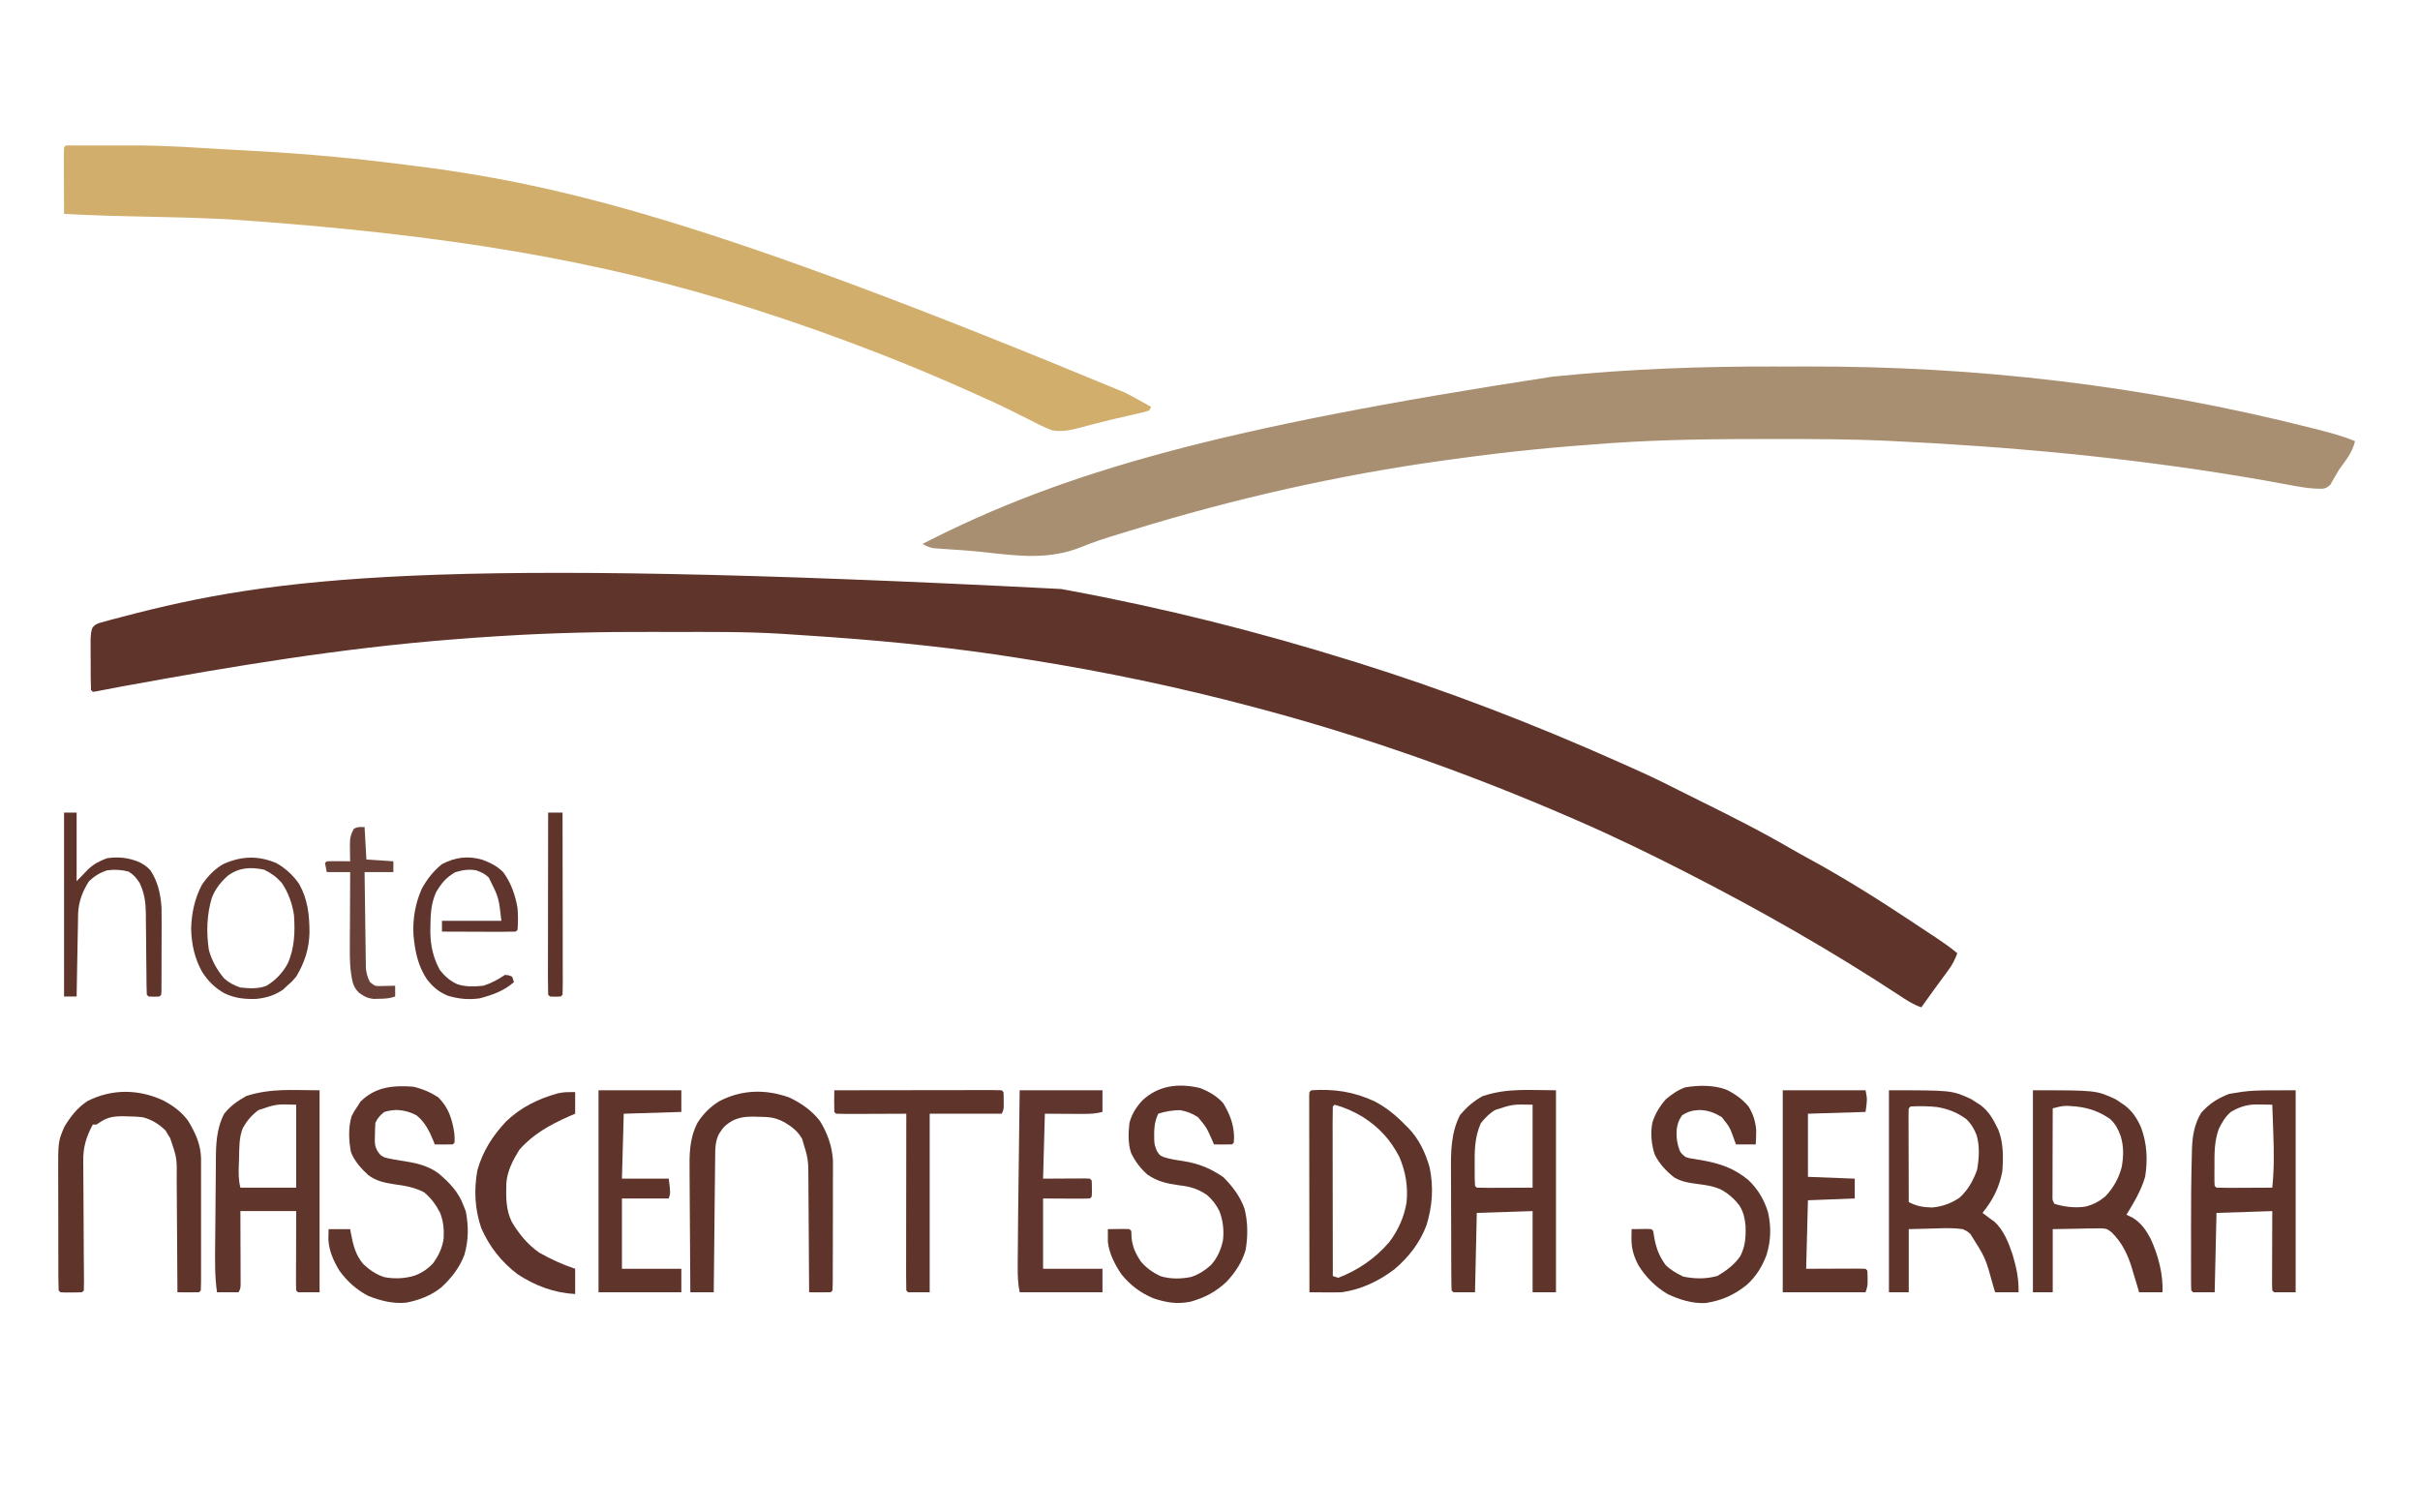 <svg xmlns="http://www.w3.org/2000/svg" xmlns:xlink="http://www.w3.org/1999/xlink" width="400" zoomAndPan="magnify" viewBox="0 0 300 194.88" height="250" preserveAspectRatio="xMidYMid meet" version="1.0"><defs><clipPath id="5ba7793b96"><path d="M 2 18.738 L 143 18.738 L 143 56 L 2 56 Z M 2 18.738 " clip-rule="nonzero"/></clipPath><clipPath id="4e628d0401"><path d="M 136 139 L 290 139 L 290 167.898 L 136 167.898 Z M 136 139 " clip-rule="nonzero"/></clipPath><clipPath id="4124bb98f2"><path d="M 36 139 L 55 139 L 55 167.898 L 36 167.898 Z M 36 139 " clip-rule="nonzero"/></clipPath><clipPath id="ba1d2eaccf"><path d="M 1.418 139 L 223 139 L 223 167.898 L 1.418 167.898 Z M 1.418 139 " clip-rule="nonzero"/></clipPath></defs><path fill="#5f342b" d="M 130.812 75.891 L 131.742 76.062 C 144.137 78.352 156.348 81.426 168.375 85.188 L 168.922 85.355 C 180.43 88.945 191.688 93.285 202.695 98.195 L 203.426 98.52 C 204.102 98.824 204.773 99.125 205.449 99.43 L 206.012 99.684 C 207.523 100.375 209.012 101.121 210.496 101.871 C 211.352 102.301 212.215 102.73 213.074 103.156 C 217.145 105.168 221.18 107.203 225.102 109.496 C 225.785 109.891 226.477 110.27 227.172 110.645 C 231.652 113.094 236.008 115.816 240.262 118.641 L 240.879 119.051 C 241.543 119.488 242.207 119.93 242.871 120.371 C 243.078 120.508 243.285 120.645 243.5 120.785 C 244.461 121.43 245.402 122.074 246.289 122.824 C 245.996 123.621 245.664 124.273 245.164 124.957 L 244.77 125.496 L 244.363 126.047 L 243.566 127.137 L 243.184 127.66 C 242.668 128.367 242.156 129.078 241.652 129.793 C 240.574 129.422 239.695 128.84 238.754 128.211 C 230.055 122.496 220.996 117.348 211.738 112.602 L 211.324 112.391 C 206.656 109.996 201.945 107.723 197.129 105.633 L 196.582 105.395 C 183.445 99.688 169.934 94.895 156.086 91.227 L 155.496 91.07 C 146.062 88.562 136.512 86.555 126.875 85.027 C 126.406 84.953 125.934 84.879 125.465 84.801 C 117.48 83.527 109.453 82.691 101.391 82.109 L 100.59 82.051 C 98.836 81.922 97.086 81.809 95.332 81.699 L 94.723 81.66 C 90.121 81.375 85.512 81.426 80.906 81.426 C 79.961 81.426 79.016 81.426 78.07 81.422 C 71.676 81.398 65.312 81.539 58.926 81.934 L 58.047 81.988 C 56.379 82.09 54.711 82.207 53.043 82.34 L 52.297 82.398 C 38.113 83.512 24.129 85.828 10.148 88.387 L 9.363 88.531 C 8.855 88.625 8.352 88.723 7.848 88.82 L 7.141 88.953 L 6.523 89.078 L 6.055 89.137 L 5.824 88.902 C 5.773 87.855 5.781 86.809 5.781 85.762 C 5.781 85.234 5.777 84.707 5.773 84.184 C 5.773 83.848 5.77 83.512 5.77 83.176 L 5.77 82.254 C 5.824 81.469 5.824 81.469 5.988 80.922 C 6.289 80.539 6.289 80.539 6.789 80.301 C 7 80.242 7.211 80.184 7.43 80.125 L 8.176 79.914 L 9.012 79.695 L 9.902 79.461 C 29.527 74.293 49.75 71.715 130.812 75.891 " fill-opacity="1" fill-rule="nonzero"/><path fill="#a88f71" d="M 223.062 47.227 C 224.363 47.23 225.664 47.227 226.965 47.223 C 248.539 47.168 270.098 49.605 292.102 55.188 L 292.617 55.316 C 294.289 55.746 295.938 56.184 297.535 56.84 C 297.246 58.066 296.629 58.938 295.895 59.938 C 295.438 60.551 295.438 60.551 295.062 61.223 L 294.684 61.867 L 294.352 62.457 C 293.828 62.883 293.828 62.883 293.379 62.965 C 291.738 63.016 290.125 62.68 288.516 62.379 C 273.789 59.652 258.785 58.031 243.84 57.145 L 243.117 57.102 C 241.469 57.008 239.82 56.922 238.176 56.84 L 237.469 56.805 C 232.504 56.57 227.535 56.562 222.566 56.566 L 221.922 56.566 C 215.273 56.566 208.637 56.617 202 57.074 L 201.32 57.121 C 194.828 57.562 188.367 58.188 181.922 59.086 C 181.359 59.164 180.797 59.242 180.234 59.316 C 166.594 61.191 153.141 64.242 139.98 68.293 C 139.395 68.473 138.805 68.648 138.219 68.828 C 136.605 69.32 135.016 69.816 133.457 70.469 C 129.23 72.184 125.219 71.625 120.789 71.133 C 119.047 70.941 117.293 70.836 115.543 70.719 L 114.906 70.672 L 114.371 70.633 C 113.832 70.539 113.43 70.352 112.957 70.082 C 131.215 60.707 151.625 55.047 194 48.551 L 194.664 48.48 C 204.105 47.527 213.578 47.195 223.062 47.223 " fill-opacity="1" fill-rule="nonzero"/><g clip-path="url(#5ba7793b96)"><path fill="#d1ae6c" d="M 2.578 18.738 C 2.891 18.715 3.203 18.703 3.516 18.703 L 4.125 18.699 L 4.793 18.699 L 5.488 18.695 C 6.242 18.695 6.996 18.695 7.754 18.695 L 8.535 18.695 C 12.566 18.699 16.57 18.82 20.59 19.094 C 22.094 19.195 23.602 19.273 25.109 19.348 C 31.555 19.676 37.953 20.191 44.363 20.98 C 45.016 21.062 45.672 21.141 46.324 21.223 C 66.141 23.633 85.539 28.359 139.086 50.605 L 139.531 50.836 C 140.504 51.344 141.457 51.879 142.406 52.426 L 142.172 52.891 C 141.688 53.055 141.688 53.055 141.047 53.199 L 140.328 53.371 C 140.07 53.426 139.816 53.484 139.551 53.543 L 137.957 53.914 L 137.152 54.102 C 136.441 54.27 135.738 54.449 135.031 54.637 L 134.414 54.797 C 134.035 54.898 133.656 55 133.277 55.105 C 132.062 55.422 130.902 55.672 129.652 55.445 C 128.621 55.062 127.656 54.559 126.68 54.055 C 126.082 53.754 125.48 53.453 124.879 53.156 L 124.406 52.918 C 122.535 51.992 120.633 51.137 118.723 50.293 L 118.184 50.055 C 114.922 48.609 111.641 47.223 108.316 45.922 L 107.848 45.734 C 102.418 43.609 96.945 41.652 91.391 39.879 L 90.898 39.723 C 71.68 33.598 51.602 30.156 23.68 28.266 L 23.035 28.23 C 19.918 28.082 16.805 27.984 13.688 27.93 C 9.906 27.859 6.125 27.762 2.348 27.566 C 2.34 26.348 2.336 25.129 2.332 23.906 C 2.332 23.492 2.332 23.078 2.328 22.66 C 2.324 22.066 2.324 21.469 2.324 20.875 L 2.32 20.309 C 2.32 19.863 2.332 19.418 2.348 18.973 Z M 2.578 18.738 " fill-opacity="1" fill-rule="nonzero"/></g><path fill="#5f342b" d="M 194.578 140.48 L 194.578 166.504 L 191.566 166.504 L 191.566 156.047 L 184.375 156.281 L 184.145 166.504 L 181.363 166.504 L 181.129 166.27 C 181.105 165.695 181.094 165.117 181.094 164.539 L 181.09 163.988 C 181.086 163.387 181.086 162.781 181.082 162.18 L 181.078 160.918 C 181.078 160.035 181.074 159.148 181.074 158.266 C 181.074 157.141 181.066 156.016 181.062 154.887 C 181.059 154.02 181.055 153.148 181.055 152.277 C 181.055 151.863 181.051 151.449 181.051 151.035 C 181.031 148.465 181.02 145.988 182.23 143.648 C 183.094 142.641 183.961 141.867 185.129 141.234 C 188.348 140.164 191.078 140.48 194.578 140.48 M 186.695 143.035 C 185.973 143.5 185.426 144.043 184.898 144.723 C 184.094 146.492 184.078 148.324 184.102 150.238 L 184.102 150.977 C 184.105 151.887 184.105 151.887 184.145 152.797 L 184.375 153.027 C 184.906 153.047 185.441 153.051 185.973 153.051 L 186.855 153.047 L 187.984 153.043 L 191.566 153.027 L 191.566 142.34 C 189 142.277 189 142.277 186.695 143.035 " fill-opacity="1" fill-rule="nonzero"/><path fill="#60352c" d="M 35.273 140.48 L 35.273 166.504 L 32.492 166.504 L 32.258 166.27 C 32.238 165.949 32.23 165.629 32.234 165.305 L 32.234 164.684 L 32.238 164.012 L 32.238 163.324 C 32.238 162.598 32.242 161.871 32.246 161.145 C 32.246 160.652 32.246 160.16 32.25 159.672 C 32.25 158.461 32.254 157.254 32.258 156.047 L 25.07 156.047 L 25.078 158.215 C 25.082 158.906 25.082 159.598 25.082 160.289 C 25.086 160.773 25.086 161.254 25.09 161.734 C 25.09 162.426 25.094 163.117 25.094 163.809 L 25.098 164.461 L 25.098 165.602 C 25.07 166.039 25.07 166.039 24.84 166.504 L 22.059 166.504 C 21.754 164.434 21.801 162.367 21.82 160.281 L 21.824 159.684 C 21.832 158.641 21.844 157.598 21.855 156.551 C 21.867 155.48 21.871 154.41 21.879 153.34 C 21.883 152.508 21.891 151.676 21.902 150.848 C 21.906 150.453 21.906 150.059 21.91 149.664 C 21.914 147.492 21.961 145.477 22.984 143.5 C 23.766 142.496 24.75 141.824 25.855 141.207 C 29.105 140.195 31.719 140.48 35.273 140.48 M 27.391 143.035 C 26.508 143.703 25.926 144.383 25.383 145.348 C 24.883 146.586 24.93 147.918 24.898 149.238 L 24.867 150.031 C 24.832 151.102 24.809 151.98 25.07 153.027 L 32.258 153.027 L 32.258 142.34 C 29.695 142.254 29.695 142.254 27.391 143.035 " fill-opacity="1" fill-rule="nonzero"/><g clip-path="url(#4e628d0401)"><path fill="#5f342b" d="M 237.48 140.48 C 245.578 140.48 245.578 140.48 248.043 141.598 C 248.316 141.762 248.582 141.93 248.84 142.109 L 249.262 142.379 C 250.414 143.23 250.965 144.32 251.586 145.594 C 252.246 147.297 252.219 149.133 252.086 150.938 C 251.695 153.027 250.859 154.629 249.535 156.281 L 249.93 156.57 L 250.465 156.977 L 251.051 157.395 C 252.25 158.465 252.906 160.133 253.41 161.648 C 253.891 163.262 254.23 164.805 254.176 166.504 L 251.16 166.504 L 250.895 165.617 C 249.922 162.07 249.922 162.07 247.984 159.012 C 247.555 158.629 247.555 158.629 246.984 158.371 C 245.785 158.199 244.613 158.238 243.406 158.285 L 240.031 158.371 L 240.031 166.504 L 237.48 166.504 Z M 240.262 142.57 L 240.031 142.805 C 240.008 143.184 240 143.562 240.004 143.941 L 240.004 144.672 L 240.008 145.469 L 240.008 146.281 C 240.008 147.141 240.012 148 240.016 148.859 C 240.016 149.441 240.016 150.023 240.02 150.602 C 240.02 152.031 240.023 153.457 240.031 154.887 C 241.039 155.41 241.906 155.566 243.043 155.582 C 244.348 155.465 245.469 155.066 246.555 154.332 C 247.648 153.375 248.375 152.066 248.84 150.703 C 249.098 149.227 249.191 147.754 248.789 146.297 C 248.473 145.465 248.086 144.82 247.449 144.199 C 246.297 143.34 245.082 142.871 243.672 142.637 C 242.539 142.52 241.398 142.492 240.262 142.57 M 256.031 140.48 C 264.152 140.48 264.152 140.48 266.609 141.598 C 267.016 141.84 267.016 141.84 267.391 142.109 L 267.82 142.395 C 268.844 143.168 269.414 144.051 269.941 145.211 C 270.73 147.289 270.84 149.434 270.492 151.617 C 269.996 153.355 269.023 154.98 268.086 156.512 L 268.914 156.918 C 270.008 157.621 270.578 158.461 271.191 159.594 C 272.168 161.711 272.828 164.172 272.727 166.504 L 269.711 166.504 L 269.406 165.457 L 268.984 164.078 L 268.785 163.391 C 268.234 161.598 267.516 160.113 266.176 158.781 C 265.555 158.316 265.555 158.316 264.766 158.266 L 263.902 158.281 L 263.055 158.285 L 261.984 158.312 L 258.582 158.371 L 258.582 166.504 L 256.031 166.504 Z M 258.582 142.805 C 258.574 144.484 258.57 146.164 258.566 147.84 C 258.566 148.414 258.566 148.984 258.562 149.555 C 258.559 150.375 258.559 151.195 258.559 152.016 L 258.555 152.793 L 258.555 153.512 L 258.551 154.148 C 258.547 154.664 258.547 154.664 258.812 155.117 C 260.117 155.504 261.465 155.676 262.812 155.465 C 263.801 155.211 264.562 154.816 265.348 154.164 C 266.391 153.074 267.113 151.793 267.48 150.328 C 267.715 148.93 267.746 147.73 267.332 146.363 C 267.008 145.488 266.684 144.848 266 144.199 C 264.629 143.234 263.258 142.746 261.594 142.57 C 260.043 142.438 260.043 142.438 258.582 142.805 M 289.883 140.48 L 289.883 166.504 L 287.102 166.504 L 286.871 166.27 C 286.852 165.949 286.84 165.629 286.844 165.305 L 286.844 164.684 L 286.848 164.012 L 286.848 163.324 C 286.852 162.598 286.852 161.871 286.855 161.145 C 286.855 160.652 286.859 160.16 286.859 159.672 C 286.859 158.461 286.867 157.254 286.871 156.047 L 279.684 156.281 L 279.449 166.504 L 276.668 166.504 L 276.434 166.27 C 276.414 165.859 276.402 165.449 276.406 165.039 L 276.402 164.238 L 276.406 163.359 L 276.402 162.449 C 276.402 161.809 276.402 161.168 276.406 160.531 C 276.406 159.727 276.406 158.926 276.402 158.125 C 276.398 154.996 276.418 151.871 276.508 148.742 L 276.523 148.008 C 276.586 146.34 276.836 144.844 277.703 143.395 C 278.781 142.176 279.789 141.555 281.305 140.945 C 284.086 140.48 284.086 140.48 289.883 140.48 M 281.535 143.27 C 280.801 143.887 280.402 144.617 279.973 145.477 C 279.398 147.082 279.414 148.629 279.422 150.312 L 279.418 151.027 L 279.418 151.703 L 279.422 152.32 L 279.449 152.797 L 279.684 153.027 C 280.215 153.047 280.746 153.051 281.277 153.051 L 281.758 153.051 C 282.27 153.047 282.781 153.043 283.289 153.043 C 283.637 153.039 283.98 153.039 284.328 153.039 C 285.176 153.035 286.023 153.031 286.871 153.027 C 287.117 150.664 287.09 148.355 287 145.984 L 286.965 144.918 C 286.934 144.059 286.902 143.199 286.871 142.34 C 286.395 142.328 285.918 142.32 285.441 142.316 L 284.641 142.305 C 283.477 142.359 282.531 142.668 281.535 143.27 M 163.043 140.48 C 165.961 140.277 168.531 140.66 171.203 141.902 C 172.719 142.707 173.91 143.668 175.102 144.895 L 175.555 145.336 C 176.934 146.766 177.77 148.543 178.305 150.445 C 178.828 153.012 178.656 155.406 177.883 157.906 C 177.031 160.141 175.586 162.004 173.77 163.539 C 171.746 165.074 169.504 166.141 166.984 166.504 C 166.258 166.531 165.531 166.527 164.805 166.52 L 164.223 166.516 C 163.754 166.512 163.281 166.508 162.812 166.504 C 162.805 163.145 162.801 159.785 162.801 156.426 C 162.797 154.867 162.797 153.309 162.793 151.75 C 162.793 150.246 162.789 148.742 162.789 147.238 C 162.789 146.664 162.789 146.09 162.785 145.516 C 162.785 144.711 162.785 143.91 162.785 143.105 L 162.781 142.379 L 162.785 141.719 L 162.781 141.145 L 162.812 140.715 Z M 166.059 142.34 L 165.824 142.57 C 165.805 143.25 165.797 143.926 165.801 144.602 L 165.801 145.25 C 165.801 145.957 165.801 146.664 165.805 147.371 L 165.805 148.84 C 165.805 150.129 165.809 151.422 165.809 152.711 C 165.812 154.027 165.812 155.344 165.816 156.66 C 165.816 159.242 165.82 161.828 165.824 164.41 L 166.523 164.645 C 169.086 163.656 171.293 162.145 173.086 160.055 C 174.242 158.539 175.035 156.777 175.332 154.887 C 175.52 152.809 175.207 151 174.406 149.078 C 173.227 146.816 171.812 145.277 169.68 143.906 C 168.496 143.199 167.387 142.703 166.059 142.34 M 148.68 140.184 C 149.852 140.625 150.82 141.184 151.68 142.109 C 152.543 143.527 153.047 144.797 153.102 146.465 L 153.07 147.219 L 152.84 147.453 C 152.449 147.469 152.059 147.473 151.668 147.465 L 151.02 147.461 L 150.52 147.453 L 150.266 146.883 C 149.555 145.273 149.555 145.273 148.449 143.938 C 147.648 143.445 147.043 143.195 146.117 143.035 C 145.141 143.066 144.258 143.191 143.332 143.5 C 142.797 144.574 142.785 145.664 142.812 146.84 C 142.852 147.5 142.852 147.5 143.145 148.277 C 143.516 148.863 143.516 148.863 144.051 149.094 C 144.898 149.367 145.75 149.484 146.621 149.613 C 148.594 149.938 150.074 150.543 151.723 151.676 C 152.898 152.855 153.891 154.16 154.449 155.742 C 154.887 157.465 154.895 159.328 154.586 161.078 C 154.129 162.641 153.238 163.977 152.129 165.156 C 150.73 166.473 149.312 167.207 147.477 167.723 C 145.734 168.059 144.395 167.84 142.719 167.289 C 141.086 166.613 139.699 165.578 138.594 164.195 C 137.75 162.949 137 161.508 136.84 159.996 C 136.832 159.457 136.832 158.914 136.84 158.371 C 137.301 158.363 137.758 158.359 138.219 158.355 L 138.992 158.348 L 139.621 158.371 L 139.855 158.602 L 139.898 159.52 C 140.02 160.672 140.414 161.512 141.043 162.48 C 141.742 163.34 142.574 163.922 143.566 164.41 C 144.824 164.824 146.273 164.801 147.566 164.535 C 148.574 164.199 149.383 163.676 150.164 162.957 C 150.969 162.047 151.438 160.949 151.68 159.766 C 151.809 158.469 151.684 157.301 151.227 156.078 C 150.82 155.242 150.301 154.559 149.594 153.957 C 148.363 153.129 147.383 152.875 145.926 152.707 C 144.43 152.492 143.207 152.223 141.938 151.34 C 141.02 150.531 140.355 149.637 139.824 148.535 C 139.414 147.273 139.488 145.973 139.621 144.664 C 139.945 143.512 140.473 142.68 141.273 141.801 C 143.344 139.844 145.957 139.539 148.68 140.184 " fill-opacity="1" fill-rule="nonzero"/></g><g clip-path="url(#4124bb98f2)"><path fill="#5f352c" d="M 47.332 140.016 C 48.527 140.293 49.535 140.723 50.562 141.383 C 51.547 142.395 52.02 143.316 52.375 144.68 C 52.586 145.543 52.723 146.328 52.664 147.219 L 52.434 147.453 C 52.043 147.469 51.652 147.473 51.262 147.465 L 50.613 147.461 L 50.113 147.453 C 50.062 147.32 50.012 147.188 49.961 147.051 C 49.438 145.77 48.879 144.625 47.797 143.734 C 46.938 143.262 46.121 143.051 45.145 143.016 C 44.605 143.051 44.137 143.113 43.621 143.27 C 43.055 143.711 42.781 144.027 42.461 144.664 C 42.43 145.152 42.41 145.641 42.406 146.129 L 42.387 146.926 C 42.426 147.684 42.426 147.684 42.742 148.332 C 43.125 148.867 43.125 148.867 43.664 149.133 C 44.34 149.316 45.012 149.438 45.703 149.539 C 47.477 149.801 49.094 150.098 50.578 151.168 C 51.996 152.367 53.184 153.586 53.824 155.352 L 54.113 156.078 C 54.48 157.969 54.477 159.84 53.926 161.695 C 53.289 163.383 52.262 164.66 50.957 165.879 C 49.652 166.93 48.094 167.52 46.461 167.84 C 44.793 168.023 43.078 167.59 41.535 166.969 C 40.012 166.168 38.832 165.109 37.824 163.715 C 37.082 162.5 36.48 161.156 36.406 159.715 C 36.406 159.266 36.418 158.82 36.434 158.371 L 39.215 158.371 L 39.32 158.965 C 39.613 160.457 39.906 161.691 40.898 162.867 C 41.688 163.613 42.566 164.227 43.609 164.555 C 44.918 164.801 46.23 164.75 47.508 164.367 C 48.473 163.996 49.16 163.543 49.883 162.785 C 50.625 161.77 51.094 160.789 51.262 159.531 C 51.316 158.387 51.223 157.355 50.809 156.281 C 50.258 155.219 49.66 154.391 48.738 153.621 C 47.469 152.973 46.309 152.781 44.91 152.59 C 43.641 152.398 42.578 152.18 41.535 151.402 C 40.645 150.574 39.742 149.594 39.316 148.438 C 39.027 146.953 38.961 145.293 39.395 143.832 C 39.613 143.379 39.852 142.98 40.145 142.57 L 40.535 141.949 C 42.453 140.027 44.754 139.828 47.332 140.016 " fill-opacity="1" fill-rule="nonzero"/></g><g clip-path="url(#ba1d2eaccf)"><path fill="#5f342b" d="M 216.48 140.379 C 217.617 140.926 218.582 141.598 219.391 142.57 C 219.98 143.551 220.285 144.473 220.375 145.613 C 220.375 146.227 220.352 146.84 220.32 147.453 L 217.77 147.453 L 217.562 146.883 C 216.988 145.262 216.988 145.262 215.941 143.938 C 214.988 143.363 214.191 143.055 213.066 143.023 C 212.141 143.07 211.602 143.207 210.812 143.719 C 210.355 144.418 210.238 144.758 210.129 145.562 C 210.074 146.617 210.184 147.406 210.578 148.379 C 210.875 148.773 210.875 148.773 211.277 149.078 C 211.75 149.238 211.75 149.238 212.277 149.309 L 212.867 149.41 L 213.492 149.512 C 215.785 149.938 217.5 150.527 219.332 152.012 C 220.582 153.188 221.398 154.559 221.898 156.199 C 222.324 158.117 222.277 159.789 221.719 161.668 C 221.156 163.191 220.371 164.449 219.176 165.543 C 217.512 166.879 215.941 167.566 213.828 167.898 C 212.109 167.965 210.5 167.461 208.957 166.734 C 207.414 165.82 206.102 164.523 205.18 162.984 C 204.566 161.793 204.285 160.824 204.305 159.473 L 204.312 158.848 L 204.32 158.371 C 204.738 158.363 205.16 158.359 205.578 158.355 L 206.289 158.348 L 206.871 158.371 L 207.102 158.602 C 207.164 158.949 207.223 159.301 207.277 159.648 C 207.523 160.926 207.941 161.973 208.727 163.02 C 209.402 163.668 210.133 164.074 210.973 164.484 C 212.461 164.793 213.926 164.812 215.391 164.398 C 216.547 163.707 217.547 162.973 218.324 161.855 C 218.984 160.582 219.055 159.344 219 157.926 C 218.902 156.957 218.746 156.184 218.23 155.352 C 217.523 154.414 216.715 153.719 215.668 153.188 C 214.75 152.816 213.863 152.684 212.883 152.562 C 211.777 152.422 210.816 152.285 209.84 151.727 C 208.801 150.922 207.863 149.93 207.293 148.738 C 206.871 147.438 206.734 145.984 207 144.633 C 207.352 143.5 207.949 142.535 208.727 141.645 C 209.492 141.004 210.285 140.434 211.234 140.102 C 212.93 139.816 214.855 139.789 216.48 140.379 M 15.129 141.789 C 16.434 142.484 17.457 143.238 18.348 144.43 C 19.27 145.984 19.934 147.379 20 149.199 C 20 149.516 20 149.832 20 150.152 L 20 150.68 C 20 151.254 20 151.824 20 152.398 C 20 152.797 20 153.195 20 153.598 C 20 154.43 20 155.266 20 156.098 C 20 157.172 20 158.242 20 159.312 C 20 160.137 20 160.961 20 161.781 C 20 162.176 20 162.574 20 162.969 C 20 163.52 20 164.07 20 164.621 L 20 165.117 C 19.996 165.504 19.988 165.887 19.969 166.27 L 19.738 166.504 C 19.27 166.52 18.801 166.523 18.332 166.516 L 17.555 166.512 L 16.957 166.504 L 16.953 165.828 C 16.945 163.727 16.93 161.625 16.914 159.523 C 16.902 158.441 16.895 157.363 16.891 156.281 C 16.891 155.238 16.879 154.191 16.871 153.148 C 16.867 152.75 16.863 152.355 16.863 151.957 C 16.898 149.223 16.898 149.223 16.031 146.664 L 15.797 146.289 L 15.418 145.652 C 14.535 144.812 13.727 144.305 12.551 143.965 C 11.801 143.871 11.059 143.844 10.305 143.836 L 9.734 143.824 C 8.766 143.84 8.07 143.945 7.227 144.438 L 6.52 144.895 L 6.055 144.895 C 5.207 146.465 4.793 147.828 4.82 149.598 L 4.824 150.145 C 4.824 150.738 4.832 151.332 4.836 151.922 C 4.84 152.336 4.84 152.75 4.844 153.164 C 4.848 154.246 4.855 155.332 4.863 156.414 C 4.875 158.152 4.883 159.895 4.891 161.633 C 4.895 162.242 4.898 162.852 4.906 163.457 L 4.914 164.566 L 4.918 165.082 C 4.922 165.477 4.91 165.875 4.898 166.27 L 4.664 166.504 C 4.203 166.527 3.738 166.531 3.273 166.531 L 2.508 166.535 L 1.883 166.504 L 1.652 166.27 C 1.629 165.711 1.617 165.152 1.617 164.594 L 1.613 164.059 C 1.613 163.477 1.613 162.891 1.613 162.305 L 1.609 161.086 C 1.609 160.234 1.609 159.379 1.609 158.527 C 1.609 157.438 1.605 156.344 1.602 155.254 C 1.598 154.414 1.598 153.574 1.598 152.734 C 1.598 152.332 1.598 151.93 1.594 151.527 C 1.578 147.062 1.578 147.062 2.398 145.168 C 3.207 143.836 4.055 142.746 5.359 141.875 C 8.504 140.277 11.949 140.316 15.129 141.789 M 95.797 141.41 C 97.328 142.133 98.695 143.082 99.738 144.43 C 100.711 146.016 101.301 147.645 101.418 149.504 C 101.422 149.816 101.422 150.129 101.418 150.441 L 101.418 150.961 C 101.422 151.523 101.418 152.086 101.414 152.648 L 101.414 153.828 C 101.414 154.645 101.414 155.465 101.41 156.285 C 101.406 157.336 101.402 158.391 101.406 159.441 C 101.406 160.25 101.402 161.059 101.402 161.867 C 101.402 162.258 101.402 162.645 101.398 163.031 C 101.398 163.574 101.398 164.113 101.395 164.652 L 101.395 165.141 C 101.391 165.52 101.379 165.895 101.363 166.27 L 101.129 166.504 C 100.66 166.52 100.191 166.523 99.723 166.516 L 98.949 166.512 L 98.348 166.504 L 98.344 165.84 C 98.336 163.77 98.324 161.695 98.305 159.625 C 98.297 158.562 98.289 157.496 98.285 156.43 C 98.281 155.402 98.273 154.375 98.262 153.344 C 98.258 152.953 98.258 152.562 98.258 152.172 C 98.254 149.375 98.254 149.375 97.438 146.719 C 96.867 145.738 96.129 145.168 95.172 144.605 C 93.957 143.961 93.188 143.91 91.824 143.895 L 91.242 143.875 C 90.227 143.863 89.434 143.945 88.508 144.383 C 87.871 144.746 87.398 145.082 87 145.707 L 86.73 146.109 C 86.211 147.129 86.25 148.184 86.242 149.305 L 86.234 149.871 C 86.227 150.484 86.223 151.098 86.215 151.711 L 86.199 152.988 C 86.188 154.105 86.176 155.227 86.164 156.348 C 86.152 157.488 86.141 158.633 86.129 159.777 C 86.102 162.02 86.078 164.262 86.059 166.504 L 83.043 166.504 C 83.02 164.031 83.004 161.562 82.996 159.094 C 82.988 157.945 82.984 156.797 82.973 155.652 C 82.961 154.543 82.957 153.434 82.953 152.324 C 82.953 151.902 82.949 151.48 82.945 151.062 C 82.918 148.781 82.895 146.742 83.969 144.664 C 84.703 143.504 85.605 142.625 86.762 141.895 C 89.648 140.387 92.734 140.309 95.797 141.41 " fill-opacity="1" fill-rule="nonzero"/></g><path fill="#60352d" d="M 125.477 140.48 L 136.145 140.48 L 136.145 143.27 C 135.27 143.488 134.602 143.527 133.707 143.523 L 132.914 143.523 L 131.914 143.516 L 128.723 143.5 L 128.492 151.867 C 130.465 151.855 130.465 151.855 132.441 151.844 L 133.18 151.844 L 133.941 151.84 L 134.52 151.867 L 134.754 152.098 C 134.777 152.445 134.785 152.797 134.781 153.145 L 134.785 153.719 L 134.754 154.188 L 134.52 154.422 C 134.074 154.441 133.625 154.445 133.18 154.445 L 132.441 154.441 L 131.492 154.438 L 128.492 154.422 L 128.492 163.48 L 136.145 163.48 L 136.145 166.504 L 125.477 166.504 C 125.254 165.383 125.215 164.359 125.223 163.227 L 125.227 162.539 C 125.246 158.555 125.305 154.57 125.352 150.582 C 125.371 149.238 125.387 147.895 125.402 146.551 C 125.426 144.527 125.453 142.504 125.477 140.48 " fill-opacity="1" fill-rule="nonzero"/><path fill="#5f342b" d="M 223.797 140.48 L 234.465 140.48 C 234.695 141.645 234.695 141.645 234.465 143.27 L 227.043 143.5 L 227.043 151.633 L 233.074 151.867 L 233.074 154.422 L 227.043 154.652 L 226.812 163.48 C 229.32 163.473 229.32 163.473 231.828 163.461 L 232.766 163.461 L 233.266 163.457 C 233.664 163.457 234.066 163.469 234.465 163.48 L 234.695 163.715 C 234.719 164.055 234.727 164.391 234.727 164.73 L 234.727 165.289 C 234.695 165.805 234.695 165.805 234.465 166.504 L 223.797 166.504 Z M 71.215 140.48 L 81.883 140.48 L 81.883 143.27 L 74.461 143.5 L 74.23 151.867 L 80.262 151.867 C 80.492 153.723 80.492 153.723 80.262 154.422 L 74.23 154.422 L 74.23 163.48 L 81.883 163.48 L 81.883 166.504 L 71.215 166.504 Z M 101.594 140.48 C 104.402 140.477 107.211 140.473 110.016 140.469 C 111.32 140.469 112.625 140.465 113.926 140.465 C 115.184 140.461 116.441 140.461 117.699 140.461 C 118.18 140.457 118.66 140.457 119.141 140.457 C 119.812 140.457 120.48 140.453 121.152 140.453 L 121.762 140.453 C 122.227 140.453 122.691 140.465 123.16 140.48 L 123.391 140.715 C 123.414 141.094 123.422 141.477 123.418 141.859 L 123.422 142.492 C 123.391 143.035 123.391 143.035 123.16 143.5 L 113.883 143.5 L 113.883 166.504 L 111.102 166.504 L 110.867 166.27 C 110.848 165.566 110.84 164.859 110.844 164.152 L 110.844 163.48 C 110.844 162.742 110.844 162.004 110.848 161.266 L 110.848 159.738 C 110.848 158.391 110.852 157.047 110.852 155.699 C 110.855 154.328 110.855 152.957 110.859 151.582 C 110.859 148.891 110.863 146.195 110.867 143.5 L 110.043 143.504 C 109.035 143.508 108.027 143.512 107.02 143.516 C 106.582 143.516 106.145 143.516 105.707 143.52 C 105.078 143.523 104.453 143.523 103.824 143.523 L 103.23 143.527 C 102.762 143.527 102.293 143.516 101.824 143.5 L 101.594 143.27 C 101.578 142.801 101.574 142.332 101.578 141.859 L 101.586 141.082 Z M 101.594 140.48 " fill-opacity="1" fill-rule="nonzero"/><path fill="#5f342c" d="M 68.203 140.715 L 68.203 143.5 L 67.316 143.879 C 64.91 144.965 62.781 146.129 61.012 148.148 C 60.184 149.488 59.438 150.891 59.336 152.484 C 59.293 154.223 59.254 155.812 60.027 157.41 C 60.957 158.988 62.059 160.332 63.562 161.391 C 65.066 162.238 66.562 162.934 68.203 163.48 L 68.203 166.734 C 65.457 166.574 63.086 165.68 60.781 164.18 C 58.684 162.574 57.16 160.652 56.102 158.23 C 55.273 155.809 55.141 153.289 55.609 150.773 C 56.305 148.312 57.559 146.359 59.297 144.504 C 61.188 142.68 63.445 141.57 65.969 140.875 C 66.812 140.715 66.812 140.715 68.203 140.715 " fill-opacity="1" fill-rule="nonzero"/><path fill="#61372e" d="M 29.707 111.207 C 30.898 111.887 31.871 112.781 32.648 113.91 C 33.766 115.914 33.965 117.922 33.973 120.164 C 33.93 122.254 33.332 124.055 32.258 125.844 C 31.68 126.512 31.68 126.512 31.102 127.008 L 30.578 127.5 C 29.488 128.246 28.441 128.57 27.129 128.707 C 25.641 128.758 24.391 128.629 23.031 127.992 C 21.773 127.281 20.938 126.449 20.145 125.234 C 19.164 123.48 18.781 121.688 18.723 119.688 C 18.773 117.711 19.18 115.711 20.137 113.965 C 20.859 112.906 21.715 112.004 22.832 111.355 C 25.141 110.289 27.355 110.211 29.707 111.207 M 23.449 112.832 C 22.535 113.664 21.836 114.52 21.391 115.68 C 20.738 117.852 20.668 120.133 21.004 122.379 C 21.375 123.77 22.059 124.98 22.984 126.078 C 23.625 126.637 24.262 126.969 25.07 127.238 C 26.199 127.355 27.332 127.438 28.406 127.027 C 29.598 126.316 30.457 125.41 31.137 124.207 C 32.055 122.242 32.125 120.051 31.977 117.918 C 31.754 116.402 31.254 115.039 30.406 113.762 C 29.727 112.996 29.035 112.492 28.113 112.051 C 26.363 111.699 24.93 111.758 23.449 112.832 " fill-opacity="1" fill-rule="nonzero"/><path fill="#5f342b" d="M 2.348 104.703 L 3.969 104.703 L 3.969 113.531 C 4.469 113.031 4.969 112.527 5.449 112.008 C 6.191 111.312 6.934 110.934 7.883 110.582 C 9.32 110.371 10.488 110.492 11.844 110.996 C 12.52 111.297 12.969 111.598 13.477 112.137 C 14.445 113.598 14.801 115.25 14.91 116.98 C 14.926 117.695 14.926 118.414 14.922 119.129 L 14.922 119.914 C 14.922 120.457 14.918 121 14.914 121.543 C 14.91 122.379 14.91 123.215 14.91 124.047 C 14.91 124.578 14.91 125.105 14.906 125.633 L 14.906 126.395 L 14.902 127.09 L 14.898 127.707 L 14.867 128.168 L 14.637 128.398 C 13.941 128.43 13.941 128.43 13.246 128.398 L 13.012 128.168 C 12.988 127.785 12.977 127.402 12.977 127.02 L 12.969 126.277 L 12.965 125.465 L 12.945 123.777 C 12.934 122.887 12.926 122 12.922 121.109 C 12.914 120.254 12.902 119.395 12.891 118.539 L 12.891 117.738 C 12.867 116.25 12.719 115.117 12.086 113.762 C 11.652 113.102 11.324 112.703 10.652 112.297 C 9.715 112.066 8.867 112.008 7.91 112.137 C 6.945 112.453 6.238 112.883 5.52 113.602 C 4.734 114.859 4.258 116.109 4.164 117.586 L 4.152 118.191 L 4.141 118.883 L 4.129 119.621 L 4.113 120.379 C 4.098 121.18 4.086 121.98 4.07 122.781 L 4.039 124.41 C 4.016 125.738 3.992 127.07 3.969 128.398 L 2.348 128.398 Z M 2.348 104.703 " fill-opacity="1" fill-rule="nonzero"/><path fill="#60352d" d="M 56.273 110.785 C 57.285 111.164 58.156 111.598 58.926 112.367 C 59.941 113.742 60.5 115.34 60.781 117.016 C 60.844 117.949 60.863 118.871 60.781 119.805 L 60.551 120.035 C 59.848 120.055 59.148 120.062 58.449 120.059 L 57.809 120.059 C 57.133 120.055 56.457 120.055 55.781 120.051 C 55.324 120.051 54.867 120.047 54.41 120.047 C 53.289 120.043 52.164 120.039 51.043 120.035 L 51.043 118.641 L 58.695 118.641 C 58.363 115.637 58.363 115.637 57.07 113.066 C 56.523 112.555 56.18 112.41 55.449 112.137 C 54.465 111.973 53.707 112.102 52.754 112.383 C 51.59 113.051 50.957 113.809 50.285 114.961 C 49.621 116.434 49.562 117.879 49.551 119.469 L 49.543 120.086 C 49.566 121.855 49.918 123.445 50.781 125.004 C 51.422 125.793 52.043 126.355 52.969 126.793 C 54.09 127.176 55.207 127.129 56.375 127.008 C 57.406 126.688 58.262 126.211 59.16 125.613 C 59.652 125.656 59.652 125.656 60.086 125.844 L 60.316 126.543 C 59.008 127.688 57.574 128.188 55.91 128.633 C 54.477 128.836 53.184 128.711 51.797 128.297 C 50.633 127.82 49.887 127.168 49.105 126.184 C 47.949 124.453 47.566 122.578 47.375 120.523 C 47.246 118.473 47.598 116.414 48.43 114.535 C 49.113 113.277 49.938 112.238 51.043 111.34 C 52.762 110.441 54.43 110.234 56.273 110.785 " fill-opacity="1" fill-rule="nonzero"/><path fill="#694138" d="M 41.07 106.559 L 41.305 110.742 L 44.781 110.977 L 44.781 112.367 L 41.07 112.367 C 41.094 114.199 41.117 116.031 41.145 117.863 C 41.152 118.488 41.164 119.109 41.168 119.734 C 41.18 120.629 41.191 121.523 41.207 122.422 L 41.215 123.266 L 41.23 124.055 L 41.238 124.746 C 41.309 125.434 41.453 125.93 41.766 126.543 C 42.41 127.055 42.41 127.055 43.09 127.051 L 43.781 127.035 L 44.48 127.023 L 45.012 127.008 L 45.012 128.398 C 44.281 128.645 43.727 128.68 42.957 128.691 L 42.234 128.707 C 41.441 128.621 41.02 128.395 40.375 127.934 C 39.949 127.523 39.73 127.164 39.551 126.598 C 39.176 125.047 39.156 123.555 39.172 121.965 L 39.172 121.133 C 39.176 120.258 39.18 119.383 39.188 118.512 C 39.191 117.918 39.191 117.32 39.195 116.727 C 39.199 115.273 39.207 113.82 39.215 112.367 L 36.203 112.367 L 35.969 111.207 L 36.203 110.977 C 36.707 110.961 37.215 110.953 37.723 110.961 L 38.566 110.965 L 39.215 110.977 L 39.199 110.414 C 39.156 107.871 39.156 107.871 39.68 106.793 C 40.145 106.559 40.145 106.559 41.07 106.559 " fill-opacity="1" fill-rule="nonzero"/><path fill="#5f342b" d="M 64.723 104.703 L 66.578 104.703 C 66.586 107.758 66.59 110.812 66.59 113.867 C 66.594 115.289 66.594 116.707 66.598 118.125 C 66.598 119.492 66.602 120.859 66.602 122.227 C 66.602 122.75 66.602 123.273 66.602 123.797 C 66.605 124.527 66.605 125.258 66.605 125.988 L 66.609 126.648 C 66.605 127.156 66.594 127.66 66.578 128.168 L 66.348 128.398 C 65.652 128.43 65.652 128.43 64.957 128.398 L 64.723 128.168 C 64.703 127.438 64.695 126.715 64.695 125.988 L 64.695 125.293 C 64.695 124.531 64.699 123.773 64.699 123.012 L 64.703 121.434 C 64.703 120.047 64.703 118.66 64.707 117.273 C 64.711 115.859 64.711 114.445 64.711 113.031 C 64.715 110.254 64.719 107.477 64.723 104.703 " fill-opacity="1" fill-rule="nonzero"/></svg>